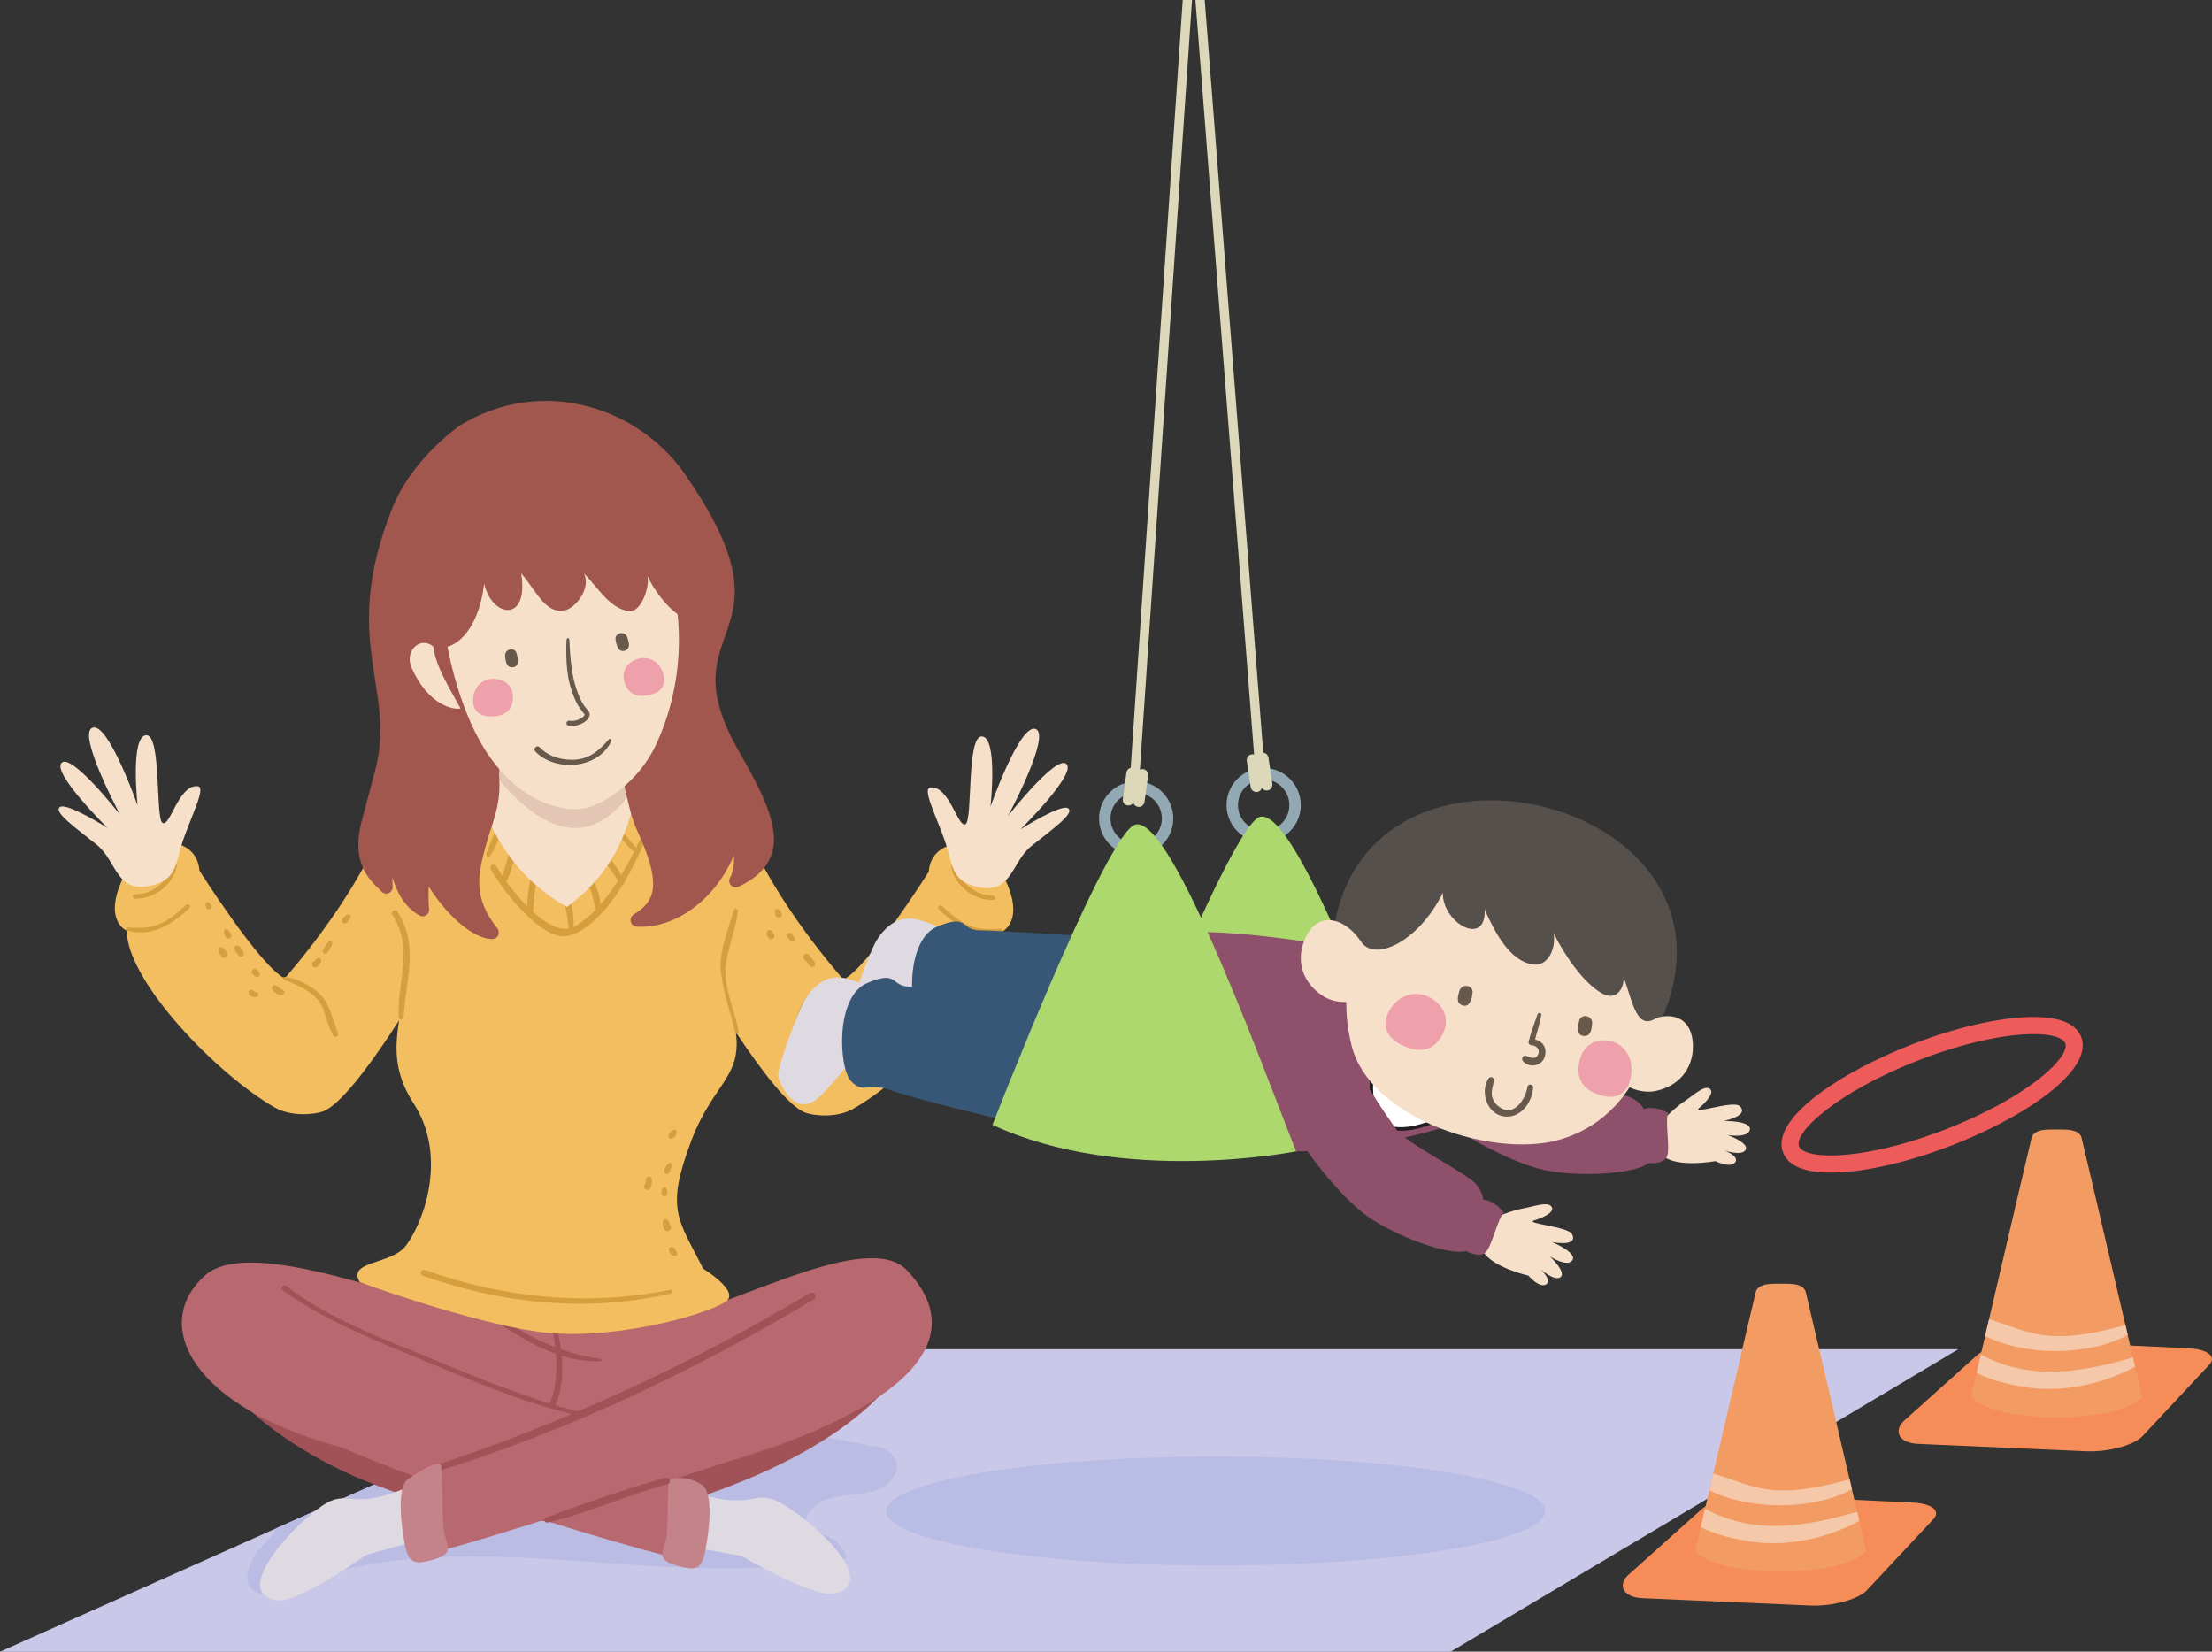 <?xml version="1.0" encoding="UTF-8"?><svg xmlns="http://www.w3.org/2000/svg" xmlns:xlink="http://www.w3.org/1999/xlink" height="462.1" preserveAspectRatio="xMidYMid meet" version="1.0" viewBox="0.0 0.0 618.9 462.1" width="618.9" zoomAndPan="magnify"><rect x="0.0" y="0.0" width="618.9" height="462.1" fill="#333333" stroke="none"/><defs><clipPath id="a"><path d="M 0 377 L 548 377 L 548 462.121 L 0 462.121 Z M 0 377"/></clipPath><clipPath id="b"><path d="M 531 375 L 618.879 375 L 618.879 407 L 531 407 Z M 531 375"/></clipPath></defs><g><g clip-path="url(#a)"><path d="M 405.855 462.121 L 0 462.121 L 189.34 377.5 L 547.906 377.5 L 405.855 462.121" fill="#cac8e9"/></g><g><path d="M 70.031 444.277 C 72.113 446.359 75.234 446.359 77.316 445.316 C 128.316 423.461 182.434 446.359 236.555 435.949 C 237.598 435.949 235.516 432.828 234.473 431.789 C 231.352 428.664 223.023 427.625 226.148 423.461 C 231.352 415.137 244.883 421.379 250.086 413.055 C 253.207 408.891 248.004 404.727 244.883 404.727 C 213.074 398.238 182.078 396.199 151.137 394.574 L 77.406 427.527 C 76.117 429.859 73.941 432.043 72.113 433.871 C 70.031 436.992 67.949 441.156 70.031 444.277" fill="#babce4"/></g><g><path d="M 432.348 422.766 C 432.348 431.188 391.082 438.02 340.18 438.02 C 289.273 438.02 248.004 431.188 248.004 422.766 C 248.004 414.34 289.273 407.508 340.18 407.508 C 391.082 407.508 432.348 414.34 432.348 422.766" fill="#b9bde5"/></g><g><path d="M 253.305 380.652 C 253.305 380.652 243.484 405.891 183.164 422.723 C 149.527 432.121 86.406 419.461 59.309 382.977 C 41.148 358.582 253.305 380.652 253.305 380.652" fill="#a15257"/></g><g><path d="M 57.414 356.801 C 70.141 345.516 114.215 364.27 135.598 368.609 C 156.965 372.902 170.238 371.305 187.719 368.477 C 205.203 365.633 242.742 343.75 253.762 355.41 C 274.648 377.461 245.613 396.586 203.703 408.926 C 199.188 410.441 194.441 411.961 189.496 413.5 L 192.734 415.195 C 192.734 415.195 194.551 417.246 193.039 427.445 C 192.07 434.117 191.496 436.609 186.574 435.328 C 178.379 433.195 165.816 429.605 152.043 425.281 C 140.816 428.82 130.863 431.883 124.09 433.645 C 119.148 434.922 118.59 432.426 117.617 425.773 C 116.367 417.328 117.387 414.438 117.777 413.73 C 109.844 410.844 102.375 407.902 95.895 405.039 C 54.078 394.016 41.758 370.73 57.414 356.801" fill="#b8686f"/></g><g><path d="M 216.133 419.461 C 223.191 421.711 248.152 442.836 233.191 445.879 C 227.566 447.004 207.488 435.355 207.488 435.355 L 187.395 431.621 L 187.848 415.23 C 209.34 423.668 209.59 417.348 216.133 419.461" fill="#dfdae2"/></g><g><path d="M 92.492 419.941 C 85.664 422.82 62.672 446.023 77.828 447.738 C 83.547 448.395 102.516 435 102.516 435 L 122.211 429.508 L 120.297 413.262 C 99.617 423.527 98.848 417.262 92.492 419.941" fill="#dfdae2"/></g><g><path d="M 191.391 438.543 C 194.934 439.312 196.461 438.602 197.387 433.645 C 198.332 428.715 199.828 417.805 196.414 415.434 C 193.039 413.047 187.395 412.898 187.078 414.828 C 186.793 416.762 186.914 424.367 186.59 428.848 C 186.191 434.281 182.035 436.496 191.391 438.543" fill="#c48289"/></g><g><path d="M 152.77 424.609 C 163.68 420.504 174.895 416.641 186.109 413.418 C 187.293 413.102 187.965 414.891 186.781 415.211 C 175.477 418.305 164.664 423.234 153.289 425.98 C 152.41 426.184 151.879 424.977 152.77 424.609" fill="#a15257"/></g><g><path d="M 121.887 409.988 C 158.09 397.957 193.98 381.367 226.516 361.801 C 227.672 361.105 228.875 362.812 227.719 363.527 C 195.109 383.051 159.051 400.363 122.473 411.605 C 121.426 411.926 120.836 410.355 121.887 409.988" fill="#a15257"/></g><g><path d="M 161.344 395.906 C 147.297 392.797 132.879 386.609 119.582 381.078 C 105.66 375.289 91.484 369.824 79.117 361.035 C 78.324 360.434 79.32 359.176 80.145 359.828 C 92.027 368.969 106.418 374.23 120.156 379.914 C 133.355 385.352 147.688 391.379 161.531 394.852 C 162.191 395.012 162.031 396.039 161.344 395.906" fill="#a15257"/></g><g><path d="M 167.949 380.844 C 155.449 381.367 144.359 373.473 134.441 366.832 C 133.723 366.328 134.441 365.145 135.172 365.66 C 145.539 372.586 155.387 378.547 167.969 380.16 C 168.387 380.25 168.387 380.844 167.949 380.844" fill="#a15257"/></g><g><path d="M 155.023 369.281 C 157.48 376.832 158.531 385.676 155.426 393.168 C 155.023 394.168 153.473 393.453 153.898 392.445 C 156.914 385.234 155.449 376.941 154.281 369.492 C 154.223 369.043 154.887 368.883 155.023 369.281" fill="#a15257"/></g><g><path d="M 119.262 436.859 C 115.73 437.625 114.176 436.898 113.25 431.984 C 112.297 427.031 110.828 416.133 114.234 413.766 C 117.617 411.398 123.133 408.203 123.434 410.148 C 123.738 412.09 123.738 422.695 124.066 427.148 C 124.469 432.613 128.605 434.805 119.262 436.859" fill="#c48289"/></g><g><path d="M 120.996 270.215 C 120.996 270.215 99.973 307.031 90.523 310.898 C 88.426 311.742 81.738 312.625 76.828 309.824 C 60.703 300.613 35.473 274.461 35.473 260.402 C 35.473 260.402 28.461 257.59 34.746 244.973 C 41.07 232.348 55.098 233.746 55.805 243.578 C 55.805 243.578 72.637 270.215 79.641 273.723 C 79.641 273.723 98.566 252.676 106.984 231.633 C 115.406 210.617 135.738 241.477 120.996 270.215" fill="#f3be5f"/></g><g><path d="M 194.621 270.559 C 194.621 270.559 215.664 307.367 225.137 311.219 C 227.207 312.082 233.898 313 238.805 310.168 C 254.938 300.961 280.172 274.832 280.172 260.766 C 280.172 260.766 287.184 257.945 280.871 245.312 C 274.57 232.699 260.543 234.109 259.852 243.902 C 259.852 243.902 243.012 270.559 236 274.062 C 236 274.062 217.078 253.039 208.664 232.004 C 200.246 210.961 179.906 241.824 194.621 270.559" fill="#f3be5f"/></g><g><path d="M 196.738 354.945 C 189.707 340.926 186.211 338.582 193.238 319.633 C 200.246 300.711 210.066 301.422 204.449 282.496 C 198.836 263.547 212.168 254.43 204.449 241.824 C 196.738 229.195 188.688 229.898 176.746 222.891 C 176.746 222.891 172.902 244.625 160.277 251.641 C 160.277 251.641 142.742 250.934 137.828 218.316 C 137.828 218.316 110.492 233.395 106.984 238.301 C 103.484 243.219 113.281 259.348 113.281 271.969 C 113.281 284.582 106.629 294.754 115.762 308.777 C 124.867 322.816 119.262 340.688 113.652 348.406 C 109.633 353.934 97 352.617 100.668 358.742 C 100.668 358.742 130.824 369.773 150.457 372.586 C 170.086 375.387 197.016 368.176 203.062 364.172 C 207.25 361.371 196.738 354.945 196.738 354.945" fill="#f3be5f"/></g><g><path d="M 79.73 273.289 C 83.391 273.777 87.418 275.871 89.934 278.598 C 92.531 281.391 93.133 285.703 94.582 289.125 C 94.902 289.895 93.734 290.508 93.293 289.805 C 91.793 287.348 91.324 284.492 90.23 281.852 C 88.441 277.578 83.434 275.727 79.441 274.117 C 78.957 273.918 79.242 273.215 79.73 273.289" fill="#d69f3d"/></g><g><path d="M 35.777 259.473 C 38.934 259.688 41.672 259.734 44.68 258.523 C 47.473 257.383 49.848 255.234 52.027 253.184 C 52.629 252.613 53.672 253.465 53.027 254.051 C 48.195 258.578 42.516 262.301 35.633 260.363 C 35.047 260.211 35.188 259.461 35.777 259.473" fill="#d69f3d"/></g><g><path d="M 49.52 242.258 C 48.398 247.574 43.062 251.645 37.688 251.422 C 36.996 251.387 37.062 250.211 37.723 250.211 C 43.145 250.102 46.543 246.672 48.562 241.953 C 48.797 241.43 49.648 241.699 49.52 242.258" fill="#d69f3d"/></g><g><path d="M 236.148 274.48 C 232.305 276.051 228.027 277.715 225.789 281.438 C 224.195 284.113 224.039 287.383 222.383 290.047 C 221.926 290.852 220.699 290.309 221.078 289.422 C 222.555 285.918 223.297 282.094 225.617 279.023 C 227.762 276.188 232.523 274.098 235.945 273.629 C 236.461 273.559 236.605 274.297 236.148 274.48" fill="#d69f3d"/></g><g><path d="M 280.102 260.719 C 273.211 262.625 267.523 259.012 262.695 254.473 C 262.062 253.898 262.91 252.883 263.539 253.465 C 265.613 255.414 267.699 257.203 270.23 258.531 C 273.316 260.164 276.523 260.043 279.91 259.836 C 280.398 259.797 280.617 260.559 280.102 260.719" fill="#d69f3d"/></g><g><path d="M 267.082 242.34 C 269.07 246.977 272.461 250.461 277.773 250.555 C 278.559 250.57 278.699 251.746 277.883 251.781 C 272.52 252 267.23 247.844 266.105 242.566 C 265.988 241.973 266.875 241.844 267.082 242.34" fill="#d69f3d"/></g><g><path d="M 205.746 288.961 C 204.395 283.191 202.305 277.613 201.676 271.676 C 201.086 266.266 203.852 259.844 205.285 254.684 C 205.488 253.969 206.504 254.133 206.422 254.891 C 205.922 259.852 203.895 264.551 203.145 269.512 C 202.172 275.871 205.598 282.539 206.688 288.754 C 206.789 289.301 205.867 289.516 205.746 288.961" fill="#d69f3d"/></g><g><path d="M 111.574 284.652 C 111.016 274.352 115.93 265.625 109.785 255.973 C 109.199 255.055 110.59 254.066 111.172 255 C 117.406 264.758 113.465 274 112.902 284.707 C 112.871 285.484 111.617 285.395 111.574 284.652" fill="#d69f3d"/></g><g><path d="M 181.754 231.508 C 178.707 240.914 169.758 258.758 159.289 261.742 C 151.73 263.906 140.285 248.547 137.344 243.254 C 136.781 242.258 138.234 241.238 138.801 242.238 C 141.703 247.52 153.68 263.438 160.902 259.137 C 170.543 253.391 176.262 240.812 180.859 231.094 C 181.152 230.496 181.945 230.93 181.754 231.508" fill="#d69f3d"/></g><g><path d="M 177.449 238.266 C 176.051 237.344 175.039 235.961 173.988 234.652 C 172.668 232.98 171.164 231.633 169.68 230.152 C 169.164 229.656 169.68 228.777 170.363 229.074 C 171.957 229.781 173.191 231.344 174.254 232.664 C 175.559 234.309 176.852 235.934 178.254 237.523 C 178.707 238.027 177.906 238.59 177.449 238.266" fill="#d69f3d"/></g><g><path d="M 173.594 247.301 C 172.262 245.547 171.148 243.648 169.84 241.906 C 168.387 239.945 166.539 238.215 165.25 236.176 C 164.77 235.438 165.68 234.617 166.379 235.141 C 168.113 236.496 169.48 238.52 170.809 240.273 C 172.297 242.223 173.859 244.391 174.609 246.758 C 174.836 247.395 173.988 247.844 173.594 247.301" fill="#d69f3d"/></g><g><path d="M 166.707 254.961 C 166.305 252.648 165.816 250.449 164.945 248.242 C 163.961 245.754 162.352 243.832 161.02 241.574 C 160.562 240.777 161.426 240.02 162.191 240.508 C 164.188 241.879 165.324 244.734 166.305 246.895 C 167.352 249.305 168.43 252.344 167.871 255 C 167.707 255.668 166.82 255.613 166.707 254.961" fill="#d69f3d"/></g><g><path d="M 159.219 260.801 C 159.012 258.145 158.648 255.613 157.984 253.031 C 157.434 250.926 156.477 248.918 156.109 246.793 C 155.992 246.125 156.965 245.793 157.32 246.344 C 159.695 250.156 160.938 256.406 160.379 260.852 C 160.312 261.539 159.246 261.488 159.219 260.801" fill="#d69f3d"/></g><g><path d="M 147.855 256.027 C 147.215 253.625 147.621 250.934 147.98 248.523 C 148.262 246.344 148.746 243.188 150.395 241.59 C 150.859 241.141 151.789 241.43 151.621 242.172 C 151.152 244.426 150.109 246.504 149.734 248.836 C 149.348 251.172 149.508 253.645 148.867 255.938 C 148.746 256.391 148.016 256.59 147.855 256.027" fill="#d69f3d"/></g><g><path d="M 140.41 246.145 C 140.715 244.266 141.379 242.422 141.906 240.594 C 142.34 238.918 142.574 236.957 143.586 235.52 C 143.957 235.012 144.793 235.328 144.84 235.914 C 144.961 237.578 144.191 239.324 143.754 240.922 C 143.18 242.801 142.703 244.844 141.734 246.551 C 141.359 247.227 140.285 246.938 140.41 246.145" fill="#d69f3d"/></g><g><path d="M 141.328 229.898 C 140.004 232.98 139.117 236.676 137.145 239.422 C 136.699 240.055 135.855 239.367 136.09 238.734 C 137.184 235.637 138.676 232.23 140.41 229.438 C 140.75 228.887 141.609 229.258 141.328 229.898" fill="#d69f3d"/></g><g><path d="M 187.801 361.871 C 164.664 367.289 140.449 364.812 118.184 356.883 C 117.125 356.527 117.879 354.945 118.926 355.309 C 140.914 363.211 164.605 365.52 187.562 360.848 C 188.16 360.75 188.363 361.715 187.801 361.871" fill="#d69f3d"/></g><g><path d="M 91.922 263.465 C 92.289 262.953 93.094 263.402 93.004 263.961 C 92.809 264.938 92.125 265.77 91.535 266.555 C 91.012 267.324 89.824 266.348 90.414 265.598 C 90.957 264.902 91.441 264.188 91.922 263.465" fill="#d69f3d"/></g><g><path d="M 87.66 269.059 C 87.891 268.914 88.156 268.734 88.301 268.48 C 88.547 268.082 88.98 267.887 89.426 268.082 C 89.824 268.281 90.035 268.809 89.824 269.211 C 89.543 269.738 89.152 270.18 88.66 270.504 C 87.738 271.172 86.695 269.672 87.66 269.059" fill="#d69f3d"/></g><g><path d="M 97.203 255.902 C 97.688 255.648 98.391 256.066 98.09 256.645 C 97.891 257.023 97.641 257.367 97.402 257.711 C 97.098 258.145 96.84 258.414 96.273 258.387 C 96.035 258.367 95.836 258.145 95.754 257.945 C 95.352 257.059 96.535 256.266 97.203 255.902" fill="#d69f3d"/></g><g><path d="M 77.23 275.707 C 77.633 275.906 77.953 276.195 78.324 276.449 C 78.656 276.703 79.043 276.863 79.367 277.137 C 79.887 277.516 79.52 278.23 79.008 278.328 C 77.969 278.543 76.75 277.77 76.223 276.891 C 75.863 276.258 76.484 275.293 77.23 275.707" fill="#d69f3d"/></g><g><path d="M 71.488 273.234 C 71.27 272.98 70.992 272.738 70.711 272.547 C 70.344 272.293 70.344 271.676 70.625 271.371 C 70.941 270.992 71.434 271.027 71.789 271.281 C 72.219 271.562 72.512 271.922 72.637 272.418 C 72.801 273.035 72.055 273.801 71.488 273.234" fill="#d69f3d"/></g><g><path d="M 66.758 264.578 C 67.445 264.984 67.93 265.832 68.207 266.582 C 68.508 267.305 67.523 268.039 66.957 267.457 C 66.402 266.91 65.711 266.203 65.598 265.391 C 65.488 264.793 66.219 264.27 66.758 264.578" fill="#d69f3d"/></g><g><path d="M 62.77 260.285 C 62.914 259.879 63.418 259.895 63.695 260.078 C 64.102 260.359 64.297 260.906 64.586 261.281 C 65.273 262.156 63.852 263.148 63.195 262.262 C 62.77 261.711 62.574 260.945 62.77 260.285" fill="#d69f3d"/></g><g><path d="M 62.129 265.066 C 62.707 265.352 63.113 265.969 63.496 266.484 C 64.262 267.477 62.551 268.641 61.926 267.594 C 61.605 267.035 61.18 266.41 61.117 265.762 C 61.102 265.246 61.648 264.832 62.129 265.066" fill="#d69f3d"/></g><g><path d="M 70.828 277.125 C 71.082 277.324 71.406 277.578 71.75 277.668 C 72.477 277.832 72.453 278.891 71.695 278.977 C 71.031 279.059 70.508 278.816 69.941 278.492 C 68.914 277.875 69.84 276.441 70.828 277.125" fill="#d69f3d"/></g><g><path d="M 57.52 252.957 C 57.672 252.309 58.531 252.215 58.785 252.828 C 58.91 253.102 59.145 253.285 59.191 253.57 C 59.215 253.906 59.027 254.266 58.684 254.367 C 57.867 254.602 57.336 253.664 57.52 252.957" fill="#d69f3d"/></g><g><path d="M 225.441 266.855 C 226.156 266.809 226.453 267.359 226.859 267.848 C 227.234 268.281 227.645 268.695 227.949 269.203 C 228.141 269.527 228.152 269.918 227.906 270.215 C 227.621 270.539 227.039 270.648 226.719 270.312 C 226.355 269.934 226.016 269.527 225.676 269.148 C 225.262 268.707 224.559 268.172 224.754 267.504 C 224.859 267.164 225.078 266.871 225.441 266.855" fill="#d69f3d"/></g><g><path d="M 221.602 261.281 C 221.887 261.656 222.062 262.09 222.312 262.496 C 222.73 263.133 221.949 263.82 221.344 263.367 C 220.926 263.023 220.641 262.625 220.297 262.191 C 219.691 261.371 220.984 260.465 221.602 261.281" fill="#d69f3d"/></g><g><path d="M 217.879 254.414 C 218.301 254.684 218.531 255.164 218.707 255.633 C 219.137 256.672 217.559 257.223 217.094 256.227 C 216.871 255.758 216.789 255.289 216.832 254.781 C 216.871 254.258 217.52 254.168 217.879 254.414" fill="#d69f3d"/></g><g><path d="M 215.605 260.25 C 215.996 260.391 216.273 260.98 216.512 261.312 C 217.133 262.156 215.945 263.23 215.184 262.535 C 214.828 262.211 214.504 261.742 214.484 261.234 C 214.438 260.602 214.941 259.988 215.605 260.25" fill="#d69f3d"/></g><g><path d="M 270.684 272.891 C 271.176 272.512 272.031 273 271.848 273.629 C 271.609 274.445 271.074 275.113 270.41 275.645 C 270.031 275.941 269.438 275.809 269.172 275.422 C 268.879 274.984 269.023 274.496 269.391 274.191 C 269.855 273.777 270.199 273.27 270.684 272.891" fill="#d69f3d"/></g><g><path d="M 267.328 278.805 C 267.941 278.336 268.672 278.961 268.609 279.621 C 268.562 280.188 268.23 280.59 267.848 281.004 C 267.48 281.398 266.863 281.48 266.438 281.121 C 266.059 280.797 265.922 280.082 266.32 279.699 C 266.648 279.395 266.953 279.078 267.328 278.805" fill="#d69f3d"/></g><g><path d="M 260.379 285.957 C 261.027 285.023 262.695 286.098 262.078 287.047 C 261.664 287.672 261.289 288.238 260.719 288.711 C 260.273 289.062 259.578 288.891 259.27 288.449 C 258.926 287.969 259.082 287.363 259.527 287 C 259.871 286.715 260.121 286.324 260.379 285.957" fill="#d69f3d"/></g><g><path d="M 254.445 292.406 C 254.637 292.207 254.758 291.98 254.879 291.727 C 255.285 290.852 256.785 291.285 256.523 292.262 C 256.289 293.059 255.598 294.555 254.535 294.242 C 254.062 294.105 253.855 293.781 253.859 293.293 C 253.891 292.859 254.172 292.695 254.445 292.406" fill="#d69f3d"/></g><g><path d="M 254.66 288.258 C 254.453 287.688 254.758 287.176 255.285 286.93 C 255.559 286.785 255.773 286.613 255.988 286.379 C 256.605 285.664 257.586 286.277 257.535 287.109 C 257.48 287.977 256.766 288.574 255.988 288.863 C 255.473 289.074 254.852 288.781 254.66 288.258" fill="#d69f3d"/></g><g><path d="M 248.051 297.258 C 248.465 296.977 248.883 296.727 249.254 296.402 C 250.145 295.625 251.461 297.086 250.641 297.918 C 250.23 298.332 249.777 298.715 249.285 299.039 C 248.121 299.77 246.922 298.07 248.051 297.258" fill="#d69f3d"/></g><g><path d="M 187.965 326.246 C 187.801 326.613 187.676 326.922 187.562 327.281 C 187.445 327.715 187.395 328.148 186.953 328.367 C 186.656 328.527 186.23 328.527 186.004 328.223 C 185.473 327.324 186.328 326.246 186.934 325.594 C 187.395 325.066 188.23 325.594 187.965 326.246" fill="#d69f3d"/></g><g><path d="M 186.414 332.434 C 186.656 332.863 186.754 333.262 186.754 333.75 C 186.754 334.215 186.469 334.652 185.992 334.672 L 185.746 334.652 C 185.43 334.617 185.066 334.258 185.066 333.914 C 185.066 333.41 185.098 332.957 185.344 332.523 C 185.547 332.164 186.176 332 186.414 332.434" fill="#d69f3d"/></g><g><path d="M 186.754 341.297 C 187.32 341.848 187.543 342.621 187.703 343.348 C 187.801 343.801 187.445 344.23 187.039 344.398 C 186.512 344.605 185.953 344.324 185.746 343.801 C 185.508 343.215 185.324 342.426 185.43 341.773 C 185.547 341.211 186.309 340.863 186.754 341.297" fill="#d69f3d"/></g><g><path d="M 188.688 349.156 C 188.809 349.359 188.918 349.566 189.035 349.762 C 189.094 349.879 189.145 349.961 189.234 350.078 C 189.289 350.176 189.574 350.488 189.309 350.23 C 189.648 350.59 189.574 351.391 188.965 351.391 C 188 351.371 187.293 350.684 187.156 349.707 C 187.039 348.832 188.184 348.555 188.688 349.156" fill="#d69f3d"/></g><g><path d="M 180.801 329.82 C 180.957 328.938 182.262 329.016 182.359 329.902 C 182.48 330.789 182.324 331.586 182 332.414 C 181.559 333.535 179.75 332.684 180.305 331.602 C 180.59 331.039 180.711 330.457 180.801 329.82" fill="#d69f3d"/></g><g><path d="M 187.598 318.59 C 187.277 318.547 187.039 318.227 186.992 317.902 C 186.914 317.18 187.801 316.531 188.363 316.172 C 188.809 315.879 189.469 316.203 189.352 316.801 C 189.188 317.613 188.527 318.691 187.598 318.59" fill="#d69f3d"/></g><g><path d="M 158.648 253.734 C 142.496 244.926 131.609 226.574 131.902 205.348 C 139.039 198.094 164.77 202.504 172.18 207.473 C 175.34 209.551 177.32 214.613 178.598 220.102 C 175.559 232.562 172.18 243.688 158.648 253.734" fill="#f6e0ca"/></g><g><path d="M 131.953 208.141 C 131.902 207.219 131.891 206.281 131.902 205.348 C 139.039 198.094 164.77 202.504 172.18 207.473 C 175.148 209.445 177.043 214.004 178.34 219.102 C 162.031 244.664 144.438 226.16 131.953 208.141" fill="#e3c7b4"/></g><g><path d="M 100.297 237.473 C 100.18 235.164 100.441 232.457 101.332 229.223 L 105.18 214.699 C 110.707 192.168 94.902 178.867 109.922 141.75 C 114.141 131.387 123.176 123.012 128.492 119.16 C 151.879 104.66 179.785 114.137 192.629 134.098 C 223.879 180.059 185.91 174.098 206.871 210.438 C 212.844 220.844 218.562 231.562 215.867 239.078 C 214.504 242.91 211.453 245.863 206.562 248.121 C 205.844 248.457 204.992 248.25 204.477 247.629 C 204.188 247.32 204.047 246.938 204.027 246.551 C 204.004 246.172 204.105 245.766 204.332 245.441 C 204.914 244.5 205.523 241.797 205.348 239.43 C 205.348 239.387 205.348 239.332 205.348 239.297 C 200.281 251.438 189.047 259.957 178.137 259.254 C 177.324 259.191 176.688 258.633 176.484 257.855 C 176.309 257.066 176.652 256.266 177.32 255.852 C 183.426 252.125 185.242 247.445 178.203 232.176 C 176.711 228.969 175.742 224.602 174.836 220.395 C 173.859 216.051 172.414 209.488 170.746 208.875 C 162.715 205.945 148.293 206.391 141.777 211.367 C 139.465 213.129 139.562 215.656 139.699 218.207 C 140.133 225.598 137.43 231.027 136.016 236.215 C 133.77 244.652 132.117 250.754 139.152 259.75 C 139.602 260.305 139.68 261.062 139.398 261.703 C 139.078 262.316 138.469 262.73 137.773 262.73 C 131.891 262.699 124.266 255.055 119.953 248.008 C 119.867 249.734 119.867 251.539 119.953 253.137 C 119.996 253.551 120.016 253.969 120.051 254.348 C 120.051 254.375 120.051 254.402 120.051 254.43 C 120.09 255.07 119.789 255.695 119.262 256.047 C 118.742 256.438 118.02 256.48 117.438 256.156 C 113.25 253.906 111.078 249.742 109.785 245.395 C 109.809 246.098 109.809 246.832 109.844 247.672 L 109.863 248.133 C 109.891 248.891 109.48 249.551 108.801 249.859 C 108.113 250.156 107.332 250 106.805 249.488 L 106.039 248.73 C 103.887 246.652 100.668 243.535 100.297 237.473" fill="#a1574d"/></g><g><path d="M 187.738 161.105 C 191.953 178.215 189.938 194.453 183.648 208.16 C 178.742 218.832 168.836 225.137 163.535 226.16 C 157.461 227.324 144.012 224.566 134.328 207.473 C 127.324 195.07 123.199 175.789 123.895 165.676 C 133.523 138.207 182.43 139.5 187.738 161.105" fill="#f6e0ca"/></g><g><path d="M 115.156 186.82 C 113.023 181.984 117.777 177.848 121.238 180.93 C 121.812 186.457 126.27 193.359 128.855 198.203 C 127.301 198.637 119.996 197.73 115.156 186.82" fill="#f6e0ca"/></g><g><path d="M 185.59 188.445 C 186.781 192.52 184.012 194.328 180.277 194.641 C 176.988 194.914 175.039 193.199 174.512 189.91 C 174.238 188.148 174.988 186.332 176.484 185.301 C 180.051 182.824 184.359 184.344 185.59 188.445" fill="#eea1ab"/></g><g><path d="M 132.395 195.43 C 132.07 199.664 135.156 200.832 138.871 200.352 C 142.16 199.918 143.707 197.805 143.504 194.508 C 143.383 192.711 142.258 191.094 140.602 190.414 C 136.578 188.77 132.676 191.164 132.395 195.43" fill="#eea1ab"/></g><g><path d="M 175.559 178.434 C 175.922 179.66 176.605 181.496 174.719 182.074 C 172.789 182.645 172.383 179.859 172.215 178.867 C 172.145 178.344 172.359 177.781 172.82 177.484 C 173.883 176.75 175.18 177.188 175.559 178.434" fill="#67594c"/></g><g><path d="M 141.328 183.73 C 141.496 184.992 141.656 186.953 143.586 186.672 C 145.605 186.387 144.82 183.684 144.512 182.734 C 144.395 182.211 143.957 181.812 143.402 181.711 C 142.117 181.496 141.129 182.445 141.328 183.73" fill="#67594c"/></g><g><path d="M 171.02 207.363 C 167.469 215.152 155.352 216.082 149.77 210.238 C 149.02 209.473 150.234 208.289 151 209.07 C 153.316 211.512 156.477 212.516 159.918 212.566 C 164.566 212.641 167.551 210.141 170.324 206.879 C 170.691 206.477 171.215 206.965 171.02 207.363" fill="#67594c"/></g><g><path d="M 158.914 178.508 C 159.289 178.523 159.336 179.176 159.336 179.555 C 159.336 179.625 159.512 186.43 160.762 191.066 C 162.059 195.824 163.441 197.508 164.285 198.512 L 164.664 198.988 C 165.094 199.539 165.094 200.219 164.691 200.879 C 163.879 202.203 161.387 203.426 159.074 203.047 C 158.688 202.984 158.445 202.621 158.48 202.23 C 158.566 201.852 158.93 201.602 159.289 201.656 C 161.105 201.961 162.996 200.949 163.48 200.156 C 163.621 199.938 163.559 199.855 163.559 199.828 L 163.195 199.414 C 162.316 198.312 160.785 196.488 159.414 191.426 C 158.105 186.602 158.48 179.844 158.48 179.535 C 158.48 179.137 158.531 178.508 158.914 178.508" fill="#67594c"/></g><g><path d="M 117.211 157.77 C 126.926 142.801 150.539 127.527 171.734 135.324 C 192.512 142.961 198.387 171.277 196.504 172.992 C 193.148 176.023 185.395 170.012 181.035 160.941 C 182.062 163.254 179.629 171.504 175.91 170.996 C 170.566 170.211 167.301 164.43 163.418 160.438 C 165.395 164.609 161.105 170.031 158.164 170.707 C 152.566 172.012 150.027 165.18 145.824 160.418 C 148.078 174.23 137.68 172.973 135.453 163.254 C 133.836 177.348 126.352 182.254 122.617 180.891 C 119.996 180.008 115.039 161.141 117.211 157.77" fill="#a1574d"/></g><g><path d="M 264.289 235.051 C 266.539 241.391 265.922 246.027 272.461 247.887 C 283.219 250.969 282.738 241.348 288.598 236.676 C 294.438 232.004 300.754 227.559 298.867 226.16 C 297.012 224.75 285.551 232.004 285.551 232.004 C 285.551 232.004 301.215 216.578 298.402 213.762 C 295.594 210.961 282.051 228.254 282.051 228.254 C 282.051 228.254 294.211 205.594 289.75 203.961 C 285.312 202.324 277.133 225.68 277.133 225.68 C 277.133 225.68 279.234 206.523 274.797 206.047 C 270.355 205.594 272.234 229.43 270.129 230.594 C 268.023 231.762 265.66 219.781 260.312 220.305 C 257.969 220.555 261.742 227.863 264.289 235.051" fill="#f6e0ca"/></g><g><path d="M 51.363 234.68 C 49.102 241.043 49.723 245.668 43.156 247.535 C 32.414 250.609 32.895 240.996 27.047 236.324 C 21.211 231.633 14.895 227.215 16.742 225.805 C 18.641 224.406 30.078 231.633 30.078 231.633 C 30.078 231.633 14.434 216.219 17.234 213.41 C 20.051 210.617 33.582 227.91 33.582 227.91 C 33.582 227.91 21.449 205.234 25.883 203.605 C 30.312 201.961 38.492 225.344 38.492 225.344 C 38.492 225.344 36.391 206.172 40.836 205.703 C 45.273 205.234 43.41 229.074 45.492 230.25 C 47.617 231.414 49.973 219.434 55.32 219.969 C 57.66 220.195 53.891 227.523 51.363 234.68" fill="#f6e0ca"/></g><g><path d="M 330.914 0 L 316.156 217.848 L 318.742 218.125 L 333.516 0 L 330.914 0" fill="#dcd8b9"/></g><g><path d="M 264.363 260.168 C 264.363 260.168 258.113 256.973 254.254 256.973 C 250.391 256.973 247.328 259.777 245.332 262.969 C 243.336 266.16 237.211 282.535 237.742 284.793 C 238.277 287.059 242.34 296.047 248.66 290.922 C 251.02 289.012 256.984 281.672 258.246 280.406 C 259.516 279.137 267.961 265.898 264.363 260.168" fill="#dfdae2"/></g><g><path d="M 244.402 276.648 C 244.402 276.648 238.145 273.449 234.285 273.449 C 230.422 273.449 227.359 276.234 225.359 279.43 C 223.363 282.629 217.242 299 217.773 301.262 C 218.312 303.539 222.367 312.52 228.688 307.391 C 231.051 305.48 237.016 298.133 238.277 296.875 C 239.539 295.613 247.996 282.367 244.402 276.648" fill="#dfdae2"/></g><g><path d="M 299.387 297.34 C 299.387 297.34 276.551 292.008 269.363 289.426 C 262.176 286.82 261.375 290.422 257.781 286.82 C 254.188 283.234 253.188 263.062 262.176 259.266 C 271.16 255.469 268.562 260.277 274.16 260.277 C 279.746 260.277 302.113 262.066 311.898 262.066 C 321.68 262.066 299.387 297.34 299.387 297.34" fill="#385777"/></g><g><path d="M 279.816 313.113 C 279.816 313.113 256.984 307.785 249.789 305.199 C 242.605 302.598 241.805 306.191 238.215 302.598 C 234.617 299 233.617 278.832 242.605 275.039 C 251.59 271.242 248.992 276.043 254.586 276.043 C 260.184 276.043 282.547 277.84 292.328 277.84 C 302.113 277.84 279.816 313.113 279.816 313.113" fill="#385777"/></g><g><path d="M 343.184 225.254 C 343.184 230.984 347.84 235.637 353.566 235.637 C 359.297 235.637 363.953 230.984 363.953 225.254 C 363.953 219.527 359.297 214.863 353.566 214.863 C 347.84 214.863 343.184 219.527 343.184 225.254 Z M 346.379 225.254 C 346.379 221.289 349.605 218.062 353.566 218.062 C 357.527 218.062 360.754 221.289 360.754 225.254 C 360.754 229.219 357.527 232.445 353.566 232.445 C 349.605 232.445 346.379 229.219 346.379 225.254" fill="#92a9b4"/></g><g><path d="M 384.281 285.973 C 372.465 256.316 358.223 224.113 351.727 228.941 C 345.379 233.66 329.492 270.805 320.031 293.961 C 341.141 298.527 365.5 295.027 384.281 285.973" fill="#acd86e"/></g><g><path d="M 408.887 313.91 C 408.887 313.91 384.848 322.125 362.621 322.125 C 340.383 322.125 329.805 304.727 327.402 298.547 C 325.012 292.348 323.191 266.82 325.609 263.328 C 329.867 257.203 369.07 263.727 388.441 267.324 C 407.82 270.906 410.48 302.738 408.887 313.91" fill="#8e506a"/></g><g><path d="M 404.754 311.848 C 404.754 311.848 396.969 316.805 389.781 315.719 C 382.59 314.648 381.789 299.07 387.184 293.68 C 392.57 288.285 402.59 307.391 404.754 311.848" fill="#fff"/></g><path d="M 4047.539 1502.723 C 4047.539 1502.723 3969.688 1453.153 3897.812 1464.013 C 3825.898 1474.716 3817.891 1630.497 3871.836 1684.403 C 3925.703 1738.348 4025.898 1547.294 4047.539 1502.723 Z M 4047.539 1502.723" fill="none" stroke="#231f20" stroke-width="10" transform="matrix(.1 0 0 -.1 0 462.12)"/><g><path d="M 466.559 312.086 C 466.559 312.086 468.91 309.672 471.281 308.125 C 473.648 306.582 476.598 303.695 478.23 304.531 C 479.863 305.371 477.762 308.035 475.398 310.008 C 473.023 311.977 484.719 307.883 486.605 309.371 C 488.488 310.855 487.125 312.488 482.379 313.617 C 482.379 313.617 489.973 313.516 489.602 316.023 C 489.223 318.52 483.383 317.559 483.383 317.559 C 483.383 317.559 489.41 319.727 488.422 321.66 C 487.445 323.578 482.406 321.863 482.406 321.863 C 482.406 321.863 486.855 323.484 485.457 325.223 C 484.055 326.938 479.98 324.855 479.98 324.855 C 479.98 324.855 469.652 326.785 465.449 323.539 C 461.238 320.289 461.867 313.613 466.559 312.086" fill="#f6e0ca"/></g><g><path d="M 430.312 302.074 C 430.312 302.074 420.695 296.383 414.922 291.555 C 409.141 286.711 400.836 282.48 395.504 287.363 C 390.164 292.262 390.109 299.199 396.684 307.152 C 403.266 315.082 422.32 325.258 432.039 327.352 C 441.742 329.434 457.605 328.477 461.227 325.398 C 461.227 325.398 465.262 325.871 466.348 323.723 C 467.445 321.598 465.73 313.441 466.754 311.414 C 466.754 311.414 463.297 309.195 459.879 310.305 C 459.879 310.305 459.566 308.723 456.301 307.059 C 453.035 305.387 434.723 304.312 430.312 302.074" fill="#8e506a"/></g><g><path d="M 373.719 257.129 C 385.934 197.949 490.242 224.602 465.328 284.203 C 460.027 296.906 451.078 299.07 438.059 304.082 C 398.102 319.445 372.664 283.734 373.719 257.129" fill="#56504d"/></g><g><path d="M 434.121 319.422 C 415.223 323.254 383.273 312.355 378.215 292.715 C 373.273 273.555 380.348 254.012 397.898 245.273 C 421.035 233.727 453.82 242.676 460.832 268.984 C 466.465 290.016 457.02 314.371 434.121 319.422" fill="#f6e0ca"/></g><g><path d="M 473.664 292.836 C 473.664 299.238 469.445 304.043 463.035 305.277 C 459.543 305.941 455.066 304.477 452.641 301.871 C 447.559 296.453 456.137 288.555 460.504 286.082 C 466.645 282.59 473.68 283.902 473.664 292.836" fill="#f6e0ca"/></g><g><path d="M 364.789 263.512 C 362.559 269.527 364.891 275.488 370.461 278.852 C 373.523 280.695 378.207 280.859 381.406 279.262 C 388.039 275.906 382.715 265.551 379.48 261.699 C 374.914 256.316 367.871 255.105 364.789 263.512" fill="#f6e0ca"/></g><g><path d="M 456.336 301.102 C 455.285 307.262 450.891 307.848 446.184 305.832 C 442.09 304.086 440.801 300.574 442.164 295.965 C 442.898 293.445 444.941 291.555 447.328 291.164 C 453.102 290.219 457.359 294.953 456.336 301.102" fill="#eea1ab"/></g><g><path d="M 445.465 286.496 C 445.281 287.906 445.152 290.102 442.996 289.82 C 440.758 289.543 441.602 286.535 441.875 285.465 C 442.031 284.879 442.492 284.43 443.102 284.312 C 444.516 284.066 445.641 285.086 445.465 286.496" fill="#67594c"/></g><g><path d="M 408.312 277.297 C 407.93 278.668 407.211 280.73 409.305 281.316 C 411.457 281.926 411.863 278.832 412.012 277.73 C 412.094 277.125 411.836 276.539 411.328 276.195 C 410.141 275.398 408.699 275.922 408.312 277.297" fill="#67594c"/></g><g><path d="M 388.875 282.5 C 385.703 287.832 388.961 291.383 394.16 293.203 C 398.719 294.746 402.105 293 404 288.555 C 405.047 286.141 404.594 283.281 402.871 281.312 C 398.719 276.52 392.059 277.137 388.875 282.5" fill="#eea1ab"/></g><g><path d="M 428.965 304.258 C 428.789 306.828 427.559 309.352 425.723 310.871 C 424.309 312.055 422.648 312.574 420.891 312.355 C 418.852 312.117 417.121 310.801 416.168 308.73 C 415.09 306.438 415.191 303.68 416.473 301.719 C 416.688 301.367 417.172 301.305 417.512 301.422 C 417.863 301.574 418.07 301.891 418.012 302.262 L 417.754 303.484 C 417.527 304.461 417.297 305.383 417.406 306.41 C 417.586 308.07 418.938 309.672 420.672 310.348 C 421.73 310.738 422.797 310.641 423.789 310.043 C 425.742 308.867 427.078 306.133 427.34 304.148 C 427.402 303.641 427.84 303.391 428.238 303.434 C 428.684 303.504 428.98 303.824 428.965 304.258" fill="#67594c"/></g><g><path d="M 431.234 283.887 C 430.961 286.277 429.996 288.492 429.531 290.84 C 431.613 291.285 432.812 293.094 432.277 295.387 C 431.633 298.223 427.992 299 426.105 296.887 C 425.578 296.273 426.039 295.137 426.949 295.391 C 428.078 295.727 429.363 296.613 430.199 295.289 C 431.133 293.879 430.035 292.531 428.555 292.441 C 428.012 292.422 427.555 291.969 427.699 291.391 C 428.363 288.793 429.316 286.293 430.184 283.77 C 430.371 283.25 431.301 283.246 431.234 283.887" fill="#67594c"/></g><g><path d="M 388.832 242.277 C 404.879 230.441 432.297 226.445 452.777 242.559 C 472.809 258.344 466.406 282.555 464.109 284.344 C 457.891 289.152 456.934 280.426 454.242 273.34 C 454.551 276.125 452.48 280.047 448.559 278.102 C 443.008 275.238 437.531 266.781 434.73 261.18 C 435.391 266.258 432.598 270.285 429.156 269.871 C 422.512 269.094 418.316 261.016 415.414 254.477 C 415.789 265.227 403.426 258.086 403.703 249.742 C 396.883 263.742 384.055 269.547 380.555 263.023 C 379.047 260.211 385.219 244.934 388.832 242.277" fill="#56504d"/></g><g><path d="M 307.504 228.977 C 307.504 234.703 312.164 239.367 317.891 239.367 C 323.613 239.367 328.27 234.703 328.27 228.977 C 328.27 223.258 323.613 218.594 317.891 218.594 C 312.164 218.594 307.504 223.258 307.504 228.977 Z M 310.703 228.977 C 310.703 225.02 313.926 221.785 317.891 221.785 C 321.852 221.785 325.078 225.02 325.078 228.977 C 325.078 232.945 321.852 236.168 317.891 236.168 C 313.926 236.168 310.703 232.945 310.703 228.977" fill="#92a9b4"/></g><g><path d="M 362.621 322.125 C 362.621 322.125 314.426 331.766 277.684 314.711 C 277.684 314.711 307.504 238.031 316.824 231.109 C 326.141 224.188 351.43 293.566 362.621 322.125" fill="#acd86e"/></g><g><path d="M 420.328 339.859 C 420.328 339.859 423.449 338.555 426.238 338.078 C 429.02 337.598 432.855 336.109 434.039 337.52 C 435.219 338.93 432.227 340.562 429.273 341.43 C 426.32 342.297 438.68 343.148 439.824 345.262 C 440.965 347.379 439.082 348.336 434.266 347.5 C 434.266 347.5 441.289 350.41 439.957 352.566 C 438.641 354.711 433.641 351.516 433.641 351.516 C 433.641 351.516 438.32 355.891 436.664 357.281 C 434.996 358.66 431.039 355.09 431.039 355.09 C 431.039 355.09 434.492 358.344 432.531 359.375 C 430.566 360.398 427.641 356.895 427.641 356.895 C 427.641 356.895 417.387 354.598 414.805 349.941 C 412.211 345.297 415.43 339.414 420.328 339.859" fill="#f6e0ca"/></g><g><path d="M 390.973 316.383 C 390.973 316.383 384.367 307.371 380.961 300.645 C 377.555 293.922 371.586 286.766 364.762 289.152 C 357.922 291.535 355.145 297.918 358.062 307.805 C 360.973 317.688 374.484 334.547 382.598 340.293 C 390.695 346.035 405.652 351.398 410.188 349.996 C 410.188 349.996 413.711 352.039 415.555 350.484 C 417.398 348.945 419.031 340.781 420.773 339.336 C 420.773 339.336 418.473 335.906 414.891 335.598 C 414.891 335.598 415.238 334.023 412.887 331.191 C 410.535 328.371 394.137 320.18 390.973 316.383" fill="#8e506a"/></g><g><path d="M 535.105 292.141 C 514.379 300.191 495.281 313.188 498.895 322.469 C 499.582 324.25 501.02 325.645 503.176 326.594 C 510.742 329.945 527.992 327.469 546.09 320.457 C 565.094 313.066 582.734 301.516 582.734 292.48 C 582.734 291.668 582.594 290.883 582.297 290.113 C 581.598 288.324 580.16 286.934 578.004 285.996 C 570.445 282.652 553.195 285.129 535.105 292.141 Z M 505.109 322.207 C 504.156 321.793 503.578 321.301 503.359 320.738 C 501.824 316.789 514.105 305.441 536.844 296.625 C 555.477 289.375 570.688 288.004 576.078 290.387 C 577.02 290.801 577.609 291.289 577.828 291.852 C 579.359 295.801 567.078 307.156 544.348 315.977 C 525.703 323.215 510.492 324.586 505.109 322.207 Z M 582.297 290.113 Z M 582.297 290.113" fill="#ee5b5b"/></g><g><path d="M 353.98 217.395 L 337.066 0 L 334.465 0 L 351.406 217.781 L 353.98 217.395" fill="#dcd8b9"/></g><g><path d="M 353.098 219.762 C 353.238 220.629 352.629 221.441 351.754 221.578 C 350.883 221.711 350.07 221.098 349.945 220.23 L 348.844 212.859 C 348.715 211.992 349.324 211.168 350.191 211.051 C 351.07 210.906 351.875 211.523 352.008 212.387 L 353.098 219.762" fill="#dcd8b9"/></g><g><path d="M 355.996 219.324 C 356.129 220.203 355.527 221.016 354.652 221.145 C 353.785 221.277 352.969 220.664 352.84 219.797 L 351.746 212.426 C 351.617 211.555 352.223 210.742 353.094 210.617 C 353.965 210.48 354.777 211.086 354.906 211.953 L 355.996 219.324" fill="#dcd8b9"/></g><g><path d="M 317.312 223.973 C 317.195 224.84 316.387 225.453 315.508 225.344 C 314.637 225.215 314.023 224.406 314.145 223.539 L 315.16 216.156 C 315.281 215.281 316.09 214.664 316.961 214.793 C 317.832 214.898 318.441 215.715 318.328 216.59 L 317.312 223.973" fill="#dcd8b9"/></g><g><path d="M 320.215 224.367 C 320.094 225.234 319.285 225.852 318.41 225.742 C 317.539 225.617 316.926 224.801 317.051 223.938 L 318.062 216.543 C 318.184 215.676 318.988 215.062 319.859 215.191 C 320.734 215.297 321.344 216.109 321.23 216.984 L 320.215 224.367" fill="#dcd8b9"/></g><g clip-path="url(#b)"><path d="M 553.113 379.207 C 555.887 376.723 562.84 374.918 568.664 375.168 L 612.148 377.211 C 617.953 377.473 620.504 379.699 617.809 382.176 L 599.27 402.004 C 596.59 404.496 589.621 406.293 583.727 406.035 L 536.73 403.973 C 530.828 403.715 529.941 400.012 532.715 397.523 L 553.113 379.207" fill="#f68d59"/></g><g><path d="M 582.402 318.336 C 581.734 315.805 577.879 316.008 575.41 316.008 C 572.941 316.008 569.09 315.805 568.414 318.336 C 567.754 320.855 551.445 390.891 551.445 390.891 C 559.035 398.48 591.785 398.48 599.371 390.891 C 599.371 390.891 583.066 320.855 582.402 318.336" fill="#f29b63"/></g><g><path d="M 554.223 378.98 C 553.789 380.844 553.395 382.551 553.039 384.059 C 557.305 386.402 563.008 387.48 566.672 388.09 C 576.762 389.762 588.344 387.293 597.387 382.363 C 597.199 381.551 596.992 380.691 596.785 379.793 C 581.754 384.148 567.922 386.289 554.223 378.98" fill="#f5c8aa"/></g><g><path d="M 595.316 373.488 C 595.109 372.598 594.902 371.676 594.688 370.754 C 587.52 372.586 581.031 374.254 573.355 373.715 C 567.402 373.301 562.039 370.754 556.527 369.098 C 556.156 370.715 555.777 372.273 555.43 373.793 C 566.965 379.578 584.809 379.316 595.316 373.488" fill="#f5c8aa"/></g><g><path d="M 475.945 422.371 C 478.719 419.875 485.672 418.066 491.488 418.332 L 534.977 420.379 C 540.785 420.637 543.328 422.855 540.637 425.352 L 522.102 445.164 C 519.418 447.648 512.453 449.453 506.555 449.203 L 459.555 447.141 C 453.656 446.879 452.77 443.168 455.539 440.68 L 475.945 422.371" fill="#f68d59"/></g><g><path d="M 505.234 361.488 C 504.559 358.969 500.703 359.156 498.242 359.156 C 495.773 359.156 491.918 358.969 491.242 361.488 C 490.586 364.02 474.277 434.043 474.277 434.043 C 481.863 441.633 514.617 441.633 522.199 434.043 C 522.199 434.043 505.891 364.02 505.234 361.488" fill="#f29b63"/></g><g><path d="M 477.051 422.133 C 476.617 424.004 476.227 425.699 475.863 427.215 C 480.137 429.562 485.836 430.645 489.496 431.242 C 499.59 432.918 511.172 430.453 520.219 425.512 C 520.031 424.699 519.824 423.852 519.613 422.949 C 504.578 427.312 490.754 429.453 477.051 422.133" fill="#f5c8aa"/></g><g><path d="M 518.145 416.656 C 517.941 415.754 517.73 414.84 517.516 413.914 C 510.352 415.738 503.859 417.414 496.188 416.879 C 490.23 416.457 484.871 413.914 479.355 412.246 C 478.973 413.875 478.609 415.449 478.262 416.945 C 489.797 422.73 507.641 422.48 518.145 416.656" fill="#f5c8aa"/></g></g></svg>